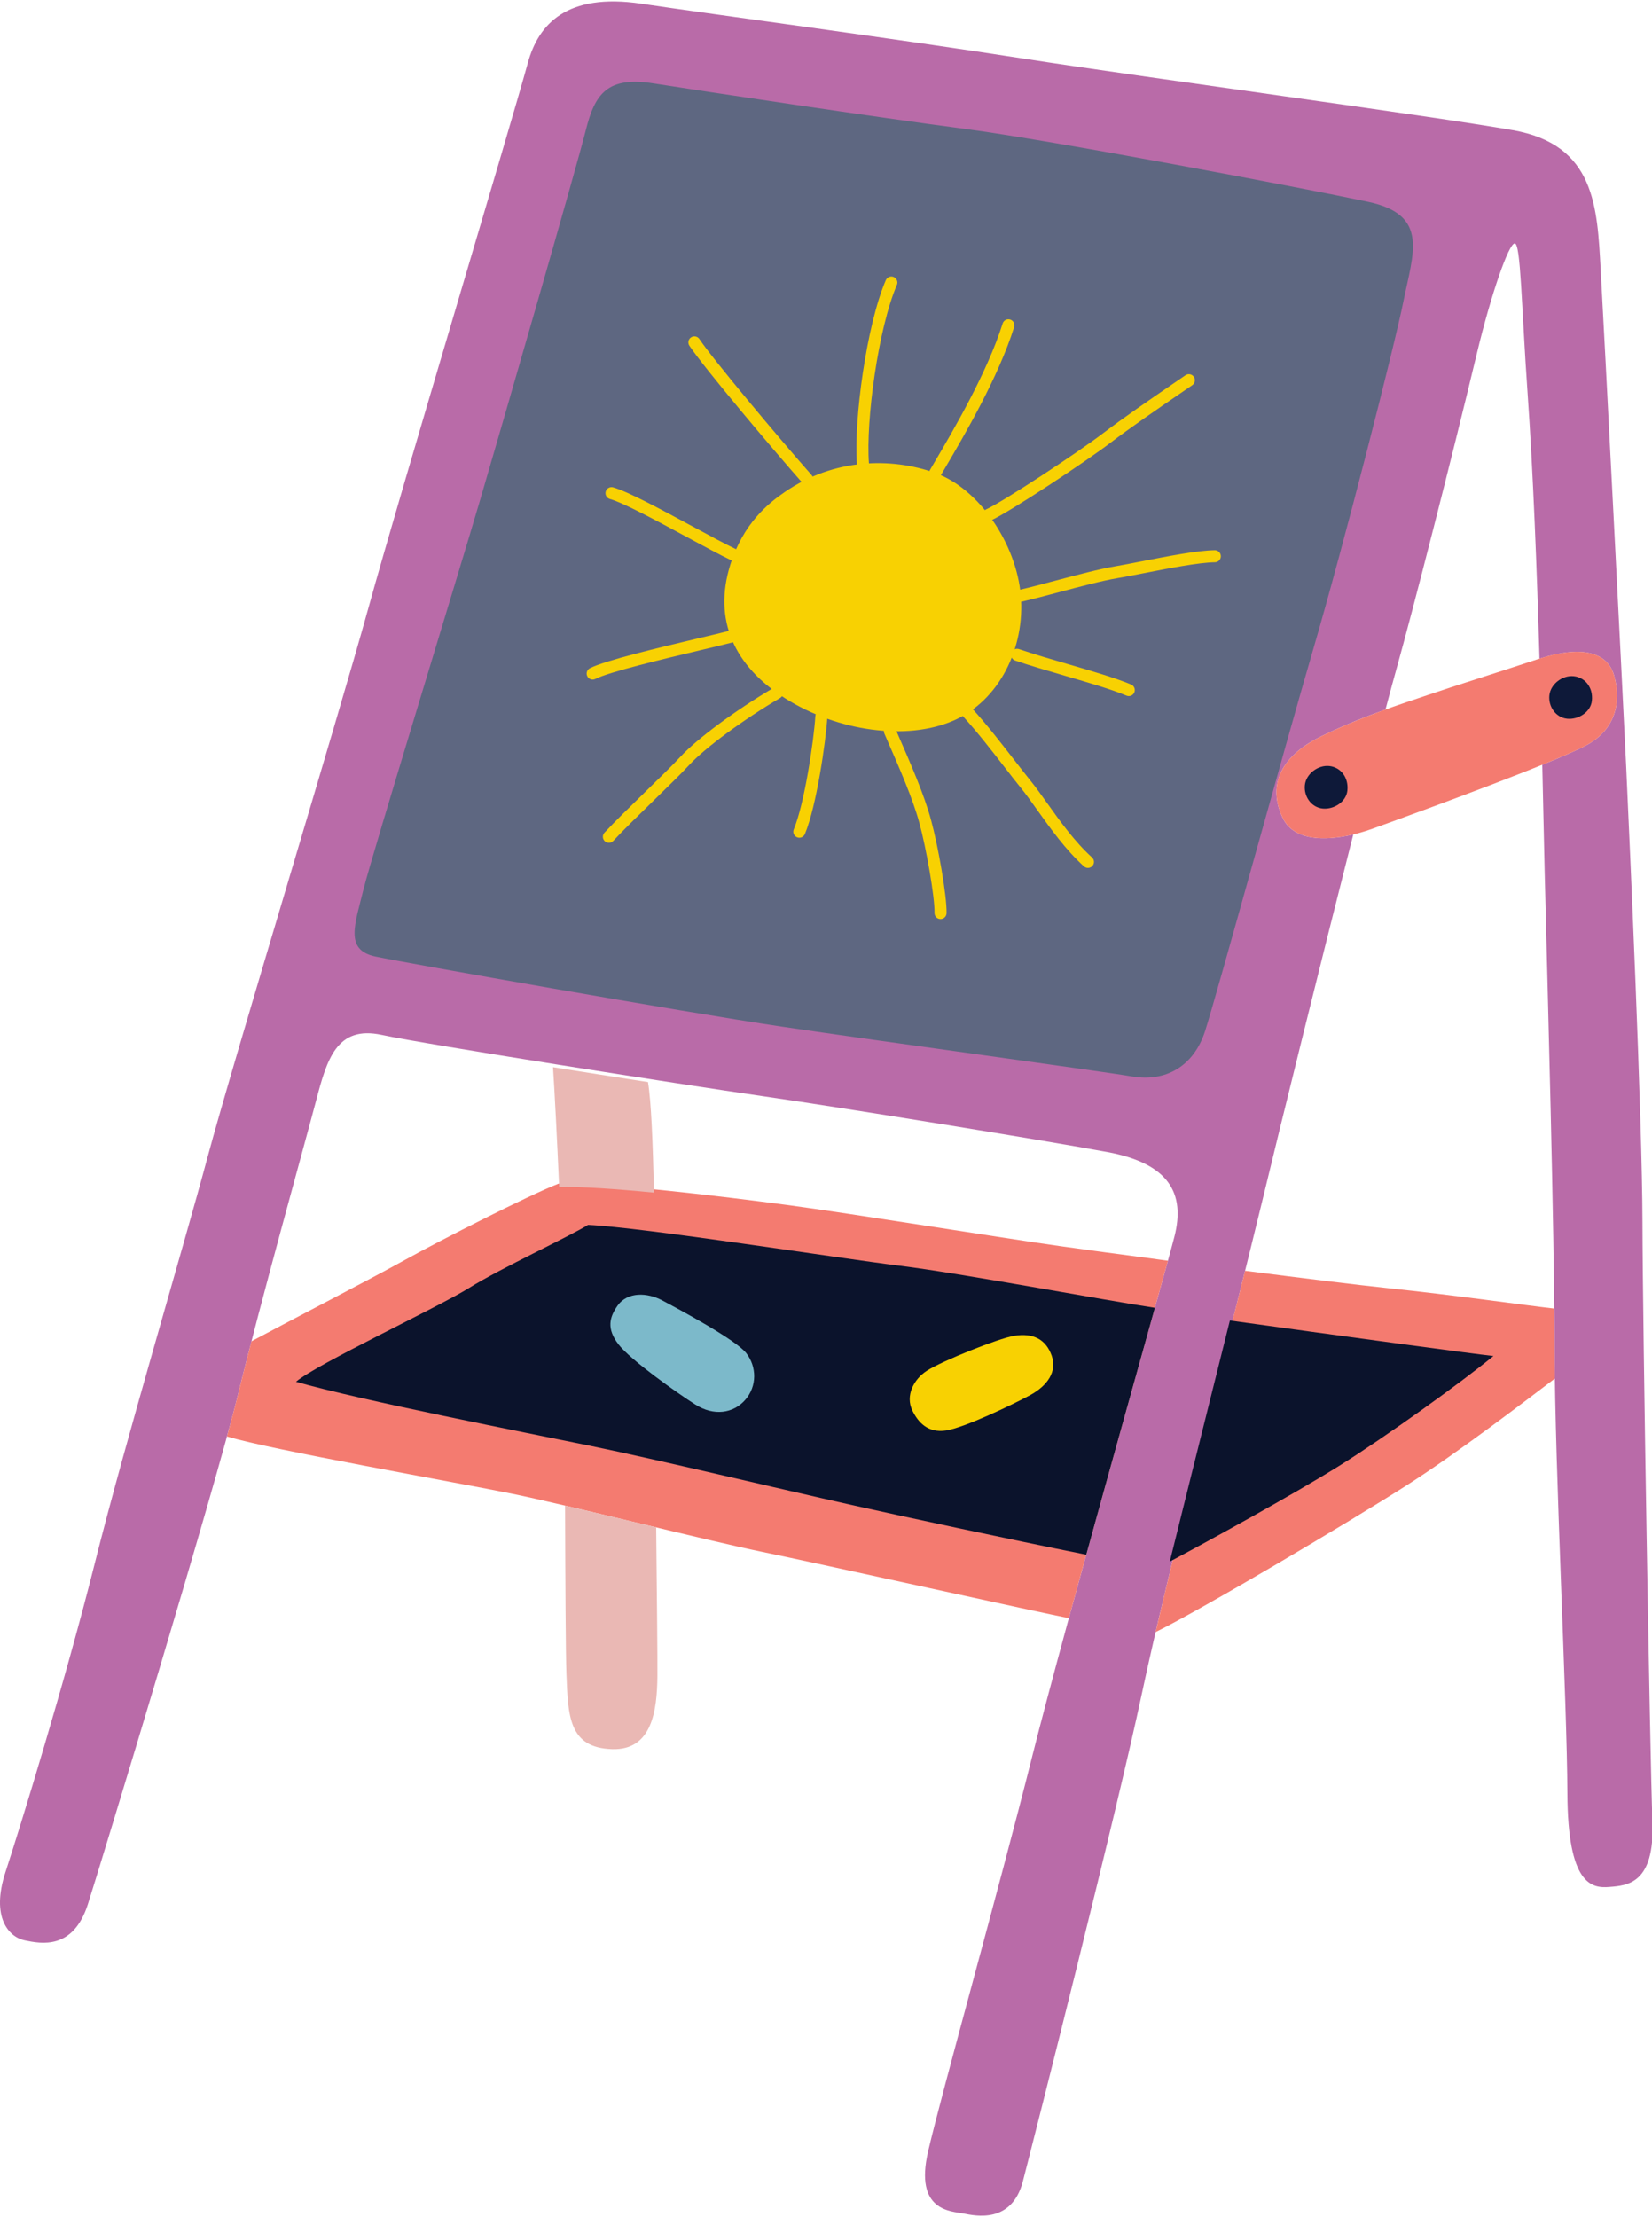 <?xml version="1.0" encoding="UTF-8" standalone="no"?>
<svg xmlns="http://www.w3.org/2000/svg" xmlns:xlink="http://www.w3.org/1999/xlink" xmlns:serif="http://www.serif.com/" width="100%" height="100%" viewBox="0 0 395 530" version="1.1" xml:space="preserve" style="fill-rule:evenodd;clip-rule:evenodd;stroke-linejoin:round;stroke-miterlimit:2;">
    <g transform="matrix(1,0,0,1,0,-2)">
        <g id="Illustration-blackboard" transform="matrix(0.288,0,0,0.288,0,2.347)">
            <rect x="0" y="0" width="1373" height="1838" style="fill:none;"></rect>
            <clipPath id="_clip1">
                <rect x="0" y="0" width="1373" height="1838"></rect>
            </clipPath>
            <g clip-path="url(#_clip1)">
                <g transform="matrix(1,0,0,-1,-4423.12,3923.85)">
                    <path d="M5795.01,2412.75C5793.07,2464.12 5786.9,2824.71 5786.74,2910.6C5786.58,2996.49 5776.03,3227.81 5773.23,3288.4C5770.43,3348.99 5754.91,3650.72 5752.02,3701.72C5749.12,3752.73 5747.73,3804.95 5679.1,3817.01C5610.47,3829.06 5379.36,3859.89 5271.49,3876.64C5163.61,3893.39 5017.63,3912.76 4955.56,3921.99C4893.49,3931.21 4870.14,3904.88 4861.36,3872.91C4845.48,3815.11 4755.67,3517.15 4729.2,3421.26C4702.73,3325.35 4616.68,3043.83 4595.71,2965.63C4574.75,2887.43 4527.03,2727.97 4501.99,2628.27C4476.95,2528.56 4439.71,2408.21 4427.61,2371.11C4415.51,2334 4430.22,2317.39 4443.63,2314.62C4457.05,2311.85 4483.88,2306.3 4496.12,2344.76C4508.36,2383.22 4601.53,2689.12 4620.69,2767.52C4639.84,2845.91 4676.32,2976.39 4685.42,3011.07C4694.53,3045.75 4702.52,3074.15 4740.05,3066.11C4777.58,3058.08 4987.91,3025.14 5056.76,3015.2C5125.61,3005.26 5291.35,2978.35 5342.44,2968.91C5393.53,2959.45 5407.39,2934.71 5398.14,2898.68C5388.89,2862.64 5308.06,2578.75 5279.9,2466.58C5251.73,2354.41 5205.25,2189.35 5193.64,2139.4C5182.02,2089.46 5213.12,2089.86 5222.97,2087.92C5232.82,2085.98 5263.16,2079.15 5272.36,2114.73C5281.57,2150.31 5349.85,2419.08 5371.46,2520.97C5393.07,2622.85 5444.57,2818.46 5470.36,2925.39C5486.82,2993.65 5519.7,3126.4 5546.64,3232.46C5522.3,3226.66 5496.7,3227.52 5487.92,3246.43C5472.97,3278.64 5493.19,3300.92 5520.48,3314.16C5539.4,3323.34 5557.44,3330.42 5573.38,3336.17C5577.03,3349.97 5580.18,3361.64 5582.65,3370.44C5595.78,3417.3 5628,3542.99 5649.23,3631.62C5660.98,3680.64 5675.68,3723.12 5680.71,3723.01C5685.72,3722.89 5686.22,3671.36 5691.4,3597.99C5695.99,3532.91 5699.09,3451.8 5701.26,3378.39C5736.96,3389.76 5757.45,3383.34 5762.97,3365.08C5767.97,3348.48 5768.39,3322.33 5741.09,3307.03C5734.27,3303.2 5720.64,3297.26 5703.56,3290.33C5704.46,3251.64 5705.09,3219.76 5705.57,3200.46C5708.03,3101.54 5713.5,2909.12 5713.76,2806.77C5714.03,2704.42 5724.12,2512.43 5724.41,2436.58C5724.71,2360.72 5744.49,2357.74 5759.24,2358.94C5773.98,2360.14 5796.95,2361.39 5795.01,2412.75" style="fill:rgb(185,107,168);fill-rule:nonzero;"></path>
                </g>
                <g transform="matrix(1,0,0,-1,-4423.12,3045.42)">
                    <path d="M4909.51,2938.74C4916.97,2968.56 4927.21,2983.48 4965.63,2977.41C5004.05,2971.34 5153.81,2948.84 5224.11,2939.66C5294.4,2930.49 5502.94,2891.01 5558.99,2879.1C5609.94,2868.28 5596.31,2836.56 5588.28,2796.55C5580.81,2759.34 5538.79,2594.61 5513.31,2507.47C5489.44,2425.88 5433.01,2219.87 5423.56,2190.71C5414.12,2161.55 5390.83,2148.45 5363,2153.18C5335.18,2157.92 5155.91,2182.14 5072.24,2194.53C4988.57,2206.93 4760.78,2247.26 4734.85,2252.71C4708.93,2258.16 4717.77,2279.32 4725.14,2309.38C4731.57,2335.61 4803.58,2569.76 4822.03,2632.7C4840.48,2695.63 4901.28,2905.8 4909.51,2938.74" style="fill:rgb(94,103,129);fill-rule:nonzero;"></path>
                </g>
                <g transform="matrix(1,0,0,-1,-4423.12,3078.59)">
                    <path d="M5074.78,2671.53C5115.68,2699.48 5162.94,2700.3 5199.56,2687.27C5236.18,2674.23 5267.05,2628.26 5270.62,2585.39C5274.2,2542.52 5253.08,2498.31 5214.51,2481.62C5175.61,2464.8 5118.54,2472.82 5075.27,2500.01C5032.07,2527.16 5015.39,2565.73 5029.28,2610.61C5040,2645.21 5060.83,2662 5074.78,2671.53" style="fill:rgb(248,209,2);fill-rule:nonzero;"></path>
                </g>
                <g transform="matrix(1,0,0,-1,-4423.12,2826.32)">
                    <path d="M5243.87,2395.18C5241.97,2395.18 5240.15,2396.27 5239.32,2398.12C5238.18,2400.63 5239.29,2403.6 5241.8,2404.74C5255.89,2411.13 5317.45,2451.59 5338.8,2467.85C5355.82,2480.81 5377.73,2495.81 5395.33,2507.87C5399.72,2510.87 5403.77,2513.64 5407.31,2516.08C5409.58,2517.65 5412.69,2517.08 5414.26,2514.81C5415.83,2512.54 5415.26,2509.42 5412.99,2507.85C5409.44,2505.4 5405.38,2502.62 5400.98,2499.61C5383.47,2487.62 5361.68,2472.7 5344.86,2459.89C5324.6,2444.46 5261.79,2402.83 5245.94,2395.63C5245.27,2395.33 5244.57,2395.18 5243.87,2395.18" style="fill:rgb(248,209,2);fill-rule:nonzero;"></path>
                </g>
                <g transform="matrix(1,0,0,-1,-4423.12,3040.17)">
                    <path d="M5270.62,2541.97C5268.33,2541.97 5266.27,2543.55 5265.74,2545.88C5265.14,2548.57 5266.83,2551.25 5269.53,2551.85C5277.78,2553.71 5288.44,2556.54 5299.73,2559.54C5317.52,2564.26 5335.91,2569.14 5348.93,2571.34C5354.88,2572.34 5362.63,2573.85 5370.82,2575.46C5392.56,2579.7 5417.19,2584.52 5431.64,2584.71L5431.71,2584.71C5434.44,2584.71 5436.67,2582.51 5436.7,2579.77C5436.74,2577.01 5434.53,2574.74 5431.77,2574.71C5418.22,2574.53 5393.01,2569.6 5372.74,2565.64C5364.48,2564.03 5356.67,2562.5 5350.59,2561.48C5338.03,2559.36 5319.86,2554.54 5302.3,2549.87C5290.91,2546.85 5280.16,2543.99 5271.72,2542.1C5271.35,2542.01 5270.98,2541.97 5270.62,2541.97" style="fill:rgb(248,209,2);fill-rule:nonzero;"></path>
                </g>
                <g transform="matrix(1,0,0,-1,-4423.12,3199.69)">
                    <path d="M5360.25,2623.16C5359.61,2623.16 5358.96,2623.28 5358.33,2623.55C5345.78,2628.78 5326.93,2634.28 5306.96,2640.1C5292.83,2644.22 5278.22,2648.47 5265.88,2652.68C5263.27,2653.58 5261.87,2656.42 5262.76,2659.03C5263.65,2661.64 5266.49,2663.04 5269.11,2662.15C5281.24,2658.01 5295.74,2653.78 5309.76,2649.7C5330,2643.8 5349.12,2638.23 5362.18,2632.77C5364.73,2631.71 5365.93,2628.78 5364.87,2626.23C5364.07,2624.31 5362.21,2623.16 5360.25,2623.16" style="fill:rgb(248,209,2);fill-rule:nonzero;"></path>
                </g>
                <g transform="matrix(1,0,0,-1,-4423.12,3390.5)">
                    <path d="M5326.36,2671.36C5325.17,2671.36 5323.97,2671.78 5323.01,2672.65C5307.82,2686.4 5295.37,2703.86 5284.39,2719.26C5279.62,2725.95 5275.12,2732.26 5271.06,2737.27C5266.78,2742.54 5262.02,2748.68 5256.98,2755.18C5246.38,2768.85 5234.36,2784.34 5223.02,2796.72C5221.15,2798.76 5221.29,2801.92 5223.33,2803.79C5225.36,2805.65 5228.53,2805.51 5230.39,2803.48C5242.01,2790.8 5254.16,2775.13 5264.88,2761.31C5269.89,2754.86 5274.62,2748.76 5278.83,2743.57C5283.08,2738.32 5287.67,2731.88 5292.53,2725.07C5303.22,2710.08 5315.33,2693.09 5329.72,2680.06C5331.77,2678.21 5331.92,2675.05 5330.07,2673C5329.08,2671.91 5327.73,2671.36 5326.36,2671.36" style="fill:rgb(248,209,2);fill-rule:nonzero;"></path>
                </g>
                <g transform="matrix(1,0,0,-1,-4423.12,3448.01)">
                    <path d="M5203.97,2686.41C5203.94,2686.41 5203.9,2686.41 5203.87,2686.42C5201.1,2686.47 5198.91,2688.76 5198.97,2691.52C5199.25,2704.98 5192.01,2745.68 5186.39,2766.23C5180.79,2786.72 5170.3,2810.7 5158.16,2838.47L5157.31,2840.41C5156.2,2842.94 5157.36,2845.89 5159.89,2846.99C5162.41,2848.1 5165.36,2846.95 5166.47,2844.42L5167.32,2842.47C5179.62,2814.35 5190.24,2790.05 5196.03,2768.87C5201.94,2747.26 5209.27,2705.77 5208.97,2691.31C5208.91,2688.59 5206.69,2686.41 5203.97,2686.41" style="fill:rgb(248,209,2);fill-rule:nonzero;"></path>
                </g>
                <g transform="matrix(1,0,0,-1,-4423.12,3368.9)">
                    <path d="M5086.73,2674.8C5086.09,2674.8 5085.44,2674.92 5084.81,2675.19C5082.26,2676.25 5081.06,2679.18 5082.12,2681.73C5090.91,2702.78 5098.72,2754.58 5100.04,2775.77C5100.21,2778.53 5102.6,2780.61 5105.34,2780.45C5108.1,2780.28 5110.19,2777.9 5110.02,2775.15C5108.71,2754.18 5100.94,2700.83 5091.35,2677.87C5090.55,2675.96 5088.69,2674.8 5086.73,2674.8" style="fill:rgb(248,209,2);fill-rule:nonzero;"></path>
                </g>
                <g transform="matrix(1,0,0,-1,-4423.12,3352.93)">
                    <path d="M4928.63,2654.63C4927.42,2654.63 4926.2,2655.08 4925.23,2655.97C4923.21,2657.85 4923.09,2661.01 4924.97,2663.03C4933.1,2671.81 4946.19,2684.57 4958.85,2696.92C4970.63,2708.41 4981.75,2719.26 4987.93,2725.95C5001.93,2741.11 5033.88,2764.74 5065.64,2783.41C5068.02,2784.8 5071.08,2784.01 5072.48,2781.63C5073.88,2779.25 5073.09,2776.18 5070.71,2774.78C5040.2,2756.85 5008.47,2733.46 4995.27,2719.16C4988.92,2712.28 4977.7,2701.34 4965.83,2689.76C4953.26,2677.5 4940.27,2664.82 4932.3,2656.24C4931.32,2655.17 4929.98,2654.63 4928.63,2654.63" style="fill:rgb(248,209,2);fill-rule:nonzero;"></path>
                </g>
                <g transform="matrix(1,0,0,-1,-4423.12,3171.03)">
                    <path d="M4915.17,2608.19C4913.36,2608.19 4911.61,2609.18 4910.73,2610.9C4909.46,2613.35 4910.42,2616.37 4912.88,2617.63C4925.31,2624.05 4970.3,2634.72 5003.14,2642.51C5013.63,2645 5022.69,2647.15 5028.56,2648.66C5031.23,2649.36 5033.96,2647.74 5034.65,2645.07C5035.33,2642.39 5033.72,2639.66 5031.05,2638.98C5025.09,2637.44 5015.99,2635.28 5005.45,2632.78C4974.93,2625.54 4928.81,2614.6 4917.46,2608.75C4916.73,2608.37 4915.94,2608.19 4915.17,2608.19" style="fill:rgb(248,209,2);fill-rule:nonzero;"></path>
                </g>
                <g transform="matrix(1,0,0,-1,-4423.12,2953.36)">
                    <path d="M5032.36,2489.06C5031.64,2489.06 5030.92,2489.22 5030.23,2489.54C5021.17,2493.82 5007.48,2501.21 4992.99,2509.03C4968.58,2522.21 4940.92,2537.15 4929.44,2540.43C4926.78,2541.19 4925.25,2543.96 4926.01,2546.62C4926.77,2549.27 4929.53,2550.81 4932.19,2550.05C4944.71,2546.46 4971.67,2531.91 4997.74,2517.83C5012.11,2510.08 5025.68,2502.75 5034.5,2498.58C5036.99,2497.41 5038.06,2494.42 5036.88,2491.93C5036.03,2490.12 5034.23,2489.06 5032.36,2489.06" style="fill:rgb(248,209,2);fill-rule:nonzero;"></path>
                </g>
                <g transform="matrix(1,0,0,-1,-4423.12,2765.26)">
                    <path d="M5093.24,2363.78C5091.86,2363.78 5090.48,2364.35 5089.49,2365.47C5064.42,2393.82 5007.46,2461.47 4995.45,2479.53C4993.92,2481.83 4994.54,2484.93 4996.84,2486.46C4999.14,2487.99 5002.24,2487.37 5003.77,2485.07C5014.64,2468.73 5069.56,2403.1 5096.98,2372.1C5098.81,2370.03 5098.62,2366.87 5096.55,2365.04C5095.6,2364.2 5094.42,2363.78 5093.24,2363.78" style="fill:rgb(248,209,2);fill-rule:nonzero;"></path>
                </g>
                <g transform="matrix(1,0,0,-1,-4423.12,2702.89)">
                    <path d="M5139.54,2314.13C5136.95,2314.13 5134.76,2316.13 5134.56,2318.75C5131.79,2355.17 5142.53,2434.42 5158.54,2471.56C5159.64,2474.1 5162.58,2475.27 5165.11,2474.18C5167.65,2473.08 5168.82,2470.14 5167.73,2467.61C5152.23,2431.66 5141.85,2354.85 5144.53,2319.51C5144.74,2316.76 5142.67,2314.35 5139.92,2314.14C5139.79,2314.14 5139.66,2314.13 5139.54,2314.13" style="fill:rgb(248,209,2);fill-rule:nonzero;"></path>
                </g>
                <g transform="matrix(1,0,0,-1,-4423.12,2746.01)">
                    <path d="M5199.56,2349.69C5198.7,2349.69 5197.84,2349.91 5197.05,2350.37C5194.66,2351.76 5193.85,2354.82 5195.24,2357.21C5196.44,2359.28 5197.84,2361.65 5199.39,2364.29C5214.53,2390.03 5242.72,2437.94 5255.55,2478.73C5256.37,2481.37 5259.18,2482.83 5261.81,2482C5264.45,2481.18 5265.91,2478.37 5265.08,2475.73C5251.91,2433.85 5223.36,2385.3 5208.01,2359.22C5206.47,2356.6 5205.08,2354.24 5203.88,2352.18C5202.95,2350.58 5201.28,2349.69 5199.56,2349.69" style="fill:rgb(248,209,2);fill-rule:nonzero;"></path>
                </g>
                <g transform="matrix(1,0,0,-1,-4423.12,4408.4)">
                    <path d="M5310.52,3066.65C5340.3,3175.95 5378.08,3309.83 5392.75,3363.26C5355.38,3368.2 5322.36,3372.67 5304.12,3375.23C5253.7,3382.33 5128.94,3402.57 5076.57,3409.52C5024.31,3416.45 4927.79,3428.26 4886.89,3427.24C4861.5,3417.29 4789.43,3380.6 4760.33,3364.46C4731.24,3348.31 4663.64,3313.35 4631.89,3296.41C4627.8,3280.59 4623.98,3265.55 4620.69,3252.06C4618.52,3243.19 4615.4,3231.38 4611.56,3217.39L4611.56,3217.39C4647.88,3206.28 4803.09,3179.1 4848.7,3169.77C4894.32,3160.43 5010.01,3130.99 5055.62,3121.65C5101.24,3112.32 5294.84,3069.27 5310.52,3066.65L5310.52,3066.65" style="fill:rgb(244,123,112);fill-rule:nonzero;"></path>
                </g>
                <g transform="matrix(1,0,0,-1,-4423.12,4493.35)">
                    <path d="M5713.76,3376.26C5713.74,3386.2 5713.66,3397.01 5713.55,3408.48C5687.43,3411.43 5631.5,3419.58 5574.57,3425.53C5549.59,3428.14 5504.18,3433.76 5456.82,3439.85C5434.1,3348.72 5402.95,3227.82 5382.55,3140.01C5420.89,3158.8 5543.77,3231.62 5590.8,3261.68C5635.18,3290.04 5690.97,3332.97 5714,3350.4L5714.01,3350.4C5713.87,3359.5 5713.78,3368.19 5713.76,3376.26" style="fill:rgb(244,123,112);fill-rule:nonzero;"></path>
                </g>
                <g transform="matrix(1,0,0,-1,-4423.12,4391.09)">
                    <path d="M5381.92,3306.86C5341.44,3312.91 5220.48,3335.6 5169.97,3341.79C5119.45,3347.99 4957.01,3373.64 4911.31,3375.68C4895.2,3365.71 4839.05,3339.83 4812.67,3323.4C4786.28,3306.98 4685.92,3260.14 4668.86,3245.48C4723.46,3229.89 4858.6,3203.49 4913.16,3192.31C4967.72,3181.13 5069.33,3156.81 5130.69,3143.09C5171.74,3133.91 5260.27,3114.87 5324.94,3101.93C5345.46,3176.45 5367.31,3254.38 5381.92,3306.86" style="fill:rgb(11,19,44);fill-rule:nonzero;"></path>
                </g>
                <g transform="matrix(-0.536,-0.844,0.844,-0.536,1301.92,7621.23)">
                    <path d="M5518.74,3112.92C5516.19,3145.63 5510.63,3230.97 5510.42,3276.39C5510.22,3319.58 5514.33,3394.88 5518.74,3431.29C5529.03,3418.29 5608.38,3324.27 5660.95,3262.36C5613.82,3212.68 5518.74,3112.92 5518.74,3112.92" style="fill:rgb(11,19,44);fill-rule:nonzero;"></path>
                </g>
                <g transform="matrix(-0.779,0.627,-0.627,-0.779,6230.27,202.24)">
                    <path d="M4923.68,2953.48C4898.37,2986.26 4877.74,3014.23 4869.99,3028.03C4887.31,3047 4905.77,3067.31 4923.68,3087.1C4935.11,3070.79 4957.72,3039.56 4982.04,3006.41C4967.6,2995.39 4946.19,2975.5 4923.68,2953.48" style="fill:rgb(234,184,180);fill-rule:nonzero;"></path>
                </g>
                <g transform="matrix(1,0,0,-1,-4423.12,4786.42)">
                    <path d="M4967.89,3519.95C4942.05,3526.15 4915.29,3532.62 4892.26,3538.02C4892.47,3476.38 4892.74,3414.7 4893.38,3398.32C4894.73,3363.46 4895.19,3336.92 4931.47,3335.87C4964.43,3334.91 4968.64,3367.79 4968.91,3396.54C4969.04,3411.45 4968.48,3462.52 4967.89,3519.95" style="fill:rgb(234,184,180);fill-rule:nonzero;"></path>
                </g>
                <g transform="matrix(1,0,0,-1,-4423.12,4331.32)">
                    <path d="M4935.6,3248.57C4944.05,3260.84 4960.81,3259.68 4972.83,3253.29C4987.54,3245.47 5034.15,3220.5 5042.7,3209.45C5051.46,3198.14 5051.71,3182.01 5041.85,3170.71C5031.99,3159.41 5015.75,3156.99 5000.34,3166.82C4984.92,3176.66 4946.64,3203.74 4936.58,3216.77C4926.53,3229.81 4929.14,3239.19 4935.6,3248.57" style="fill:rgb(124,185,202);fill-rule:nonzero;"></path>
                </g>
                <g transform="matrix(1,0,0,-1,-4423.12,4379.62)">
                    <path d="M5180.63,3210.03C5174.49,3222.47 5181.84,3236.19 5192.49,3243.06C5205.53,3251.48 5251.99,3269.96 5264.83,3272.1C5281.22,3274.85 5291.5,3268.95 5296.21,3255.81C5300.93,3242.66 5293,3230.78 5278.01,3222.71C5263.02,3214.64 5223.62,3195.81 5208.46,3193.55C5193.3,3191.28 5185.32,3200.52 5180.63,3210.03" style="fill:rgb(248,209,2);fill-rule:nonzero;"></path>
                </g>
                <g transform="matrix(1,0,0,-1,-4423.12,3320.88)">
                    <path d="M5520.48,2711.18C5493.19,2697.95 5472.97,2675.67 5487.92,2643.46C5498.67,2620.3 5534.66,2624.19 5562.64,2634.28C5610.45,2651.5 5717.25,2690.69 5741.09,2704.05C5768.39,2719.35 5767.97,2745.51 5762.96,2762.1C5757.34,2780.73 5736.16,2787.09 5699.11,2774.75C5672.21,2765.78 5632.32,2753.37 5607.7,2744.98C5586.76,2737.85 5554.98,2727.91 5520.48,2711.18" style="fill:rgb(244,123,112);fill-rule:nonzero;"></path>
                </g>
                <g transform="matrix(-0.127,0.992,-0.992,-0.127,4520.46,-4482.03)">
                    <path d="M5526.86,2721.7C5536.28,2721.49 5544.03,2730.82 5544.25,2740.24C5544.46,2749.67 5536.28,2757.06 5526.86,2757.28C5517.43,2757.49 5508.77,2748.62 5508.55,2739.2C5508.34,2729.77 5515.78,2721.96 5526.86,2721.7" style="fill:rgb(14,25,57);fill-rule:nonzero;"></path>
                </g>
                <g transform="matrix(-0.127,0.992,-0.992,-0.127,4675.28,-4767.5)">
                    <path d="M5729.94,2647.13C5739.37,2646.91 5747.11,2656.24 5747.33,2665.67C5747.54,2675.1 5739.36,2682.49 5729.94,2682.71C5720.51,2682.92 5711.85,2674.05 5711.64,2664.63C5711.42,2655.2 5718.87,2647.38 5729.94,2647.13" style="fill:rgb(14,25,57);fill-rule:nonzero;"></path>
                </g>
            </g>
        </g>
    </g>
</svg>
